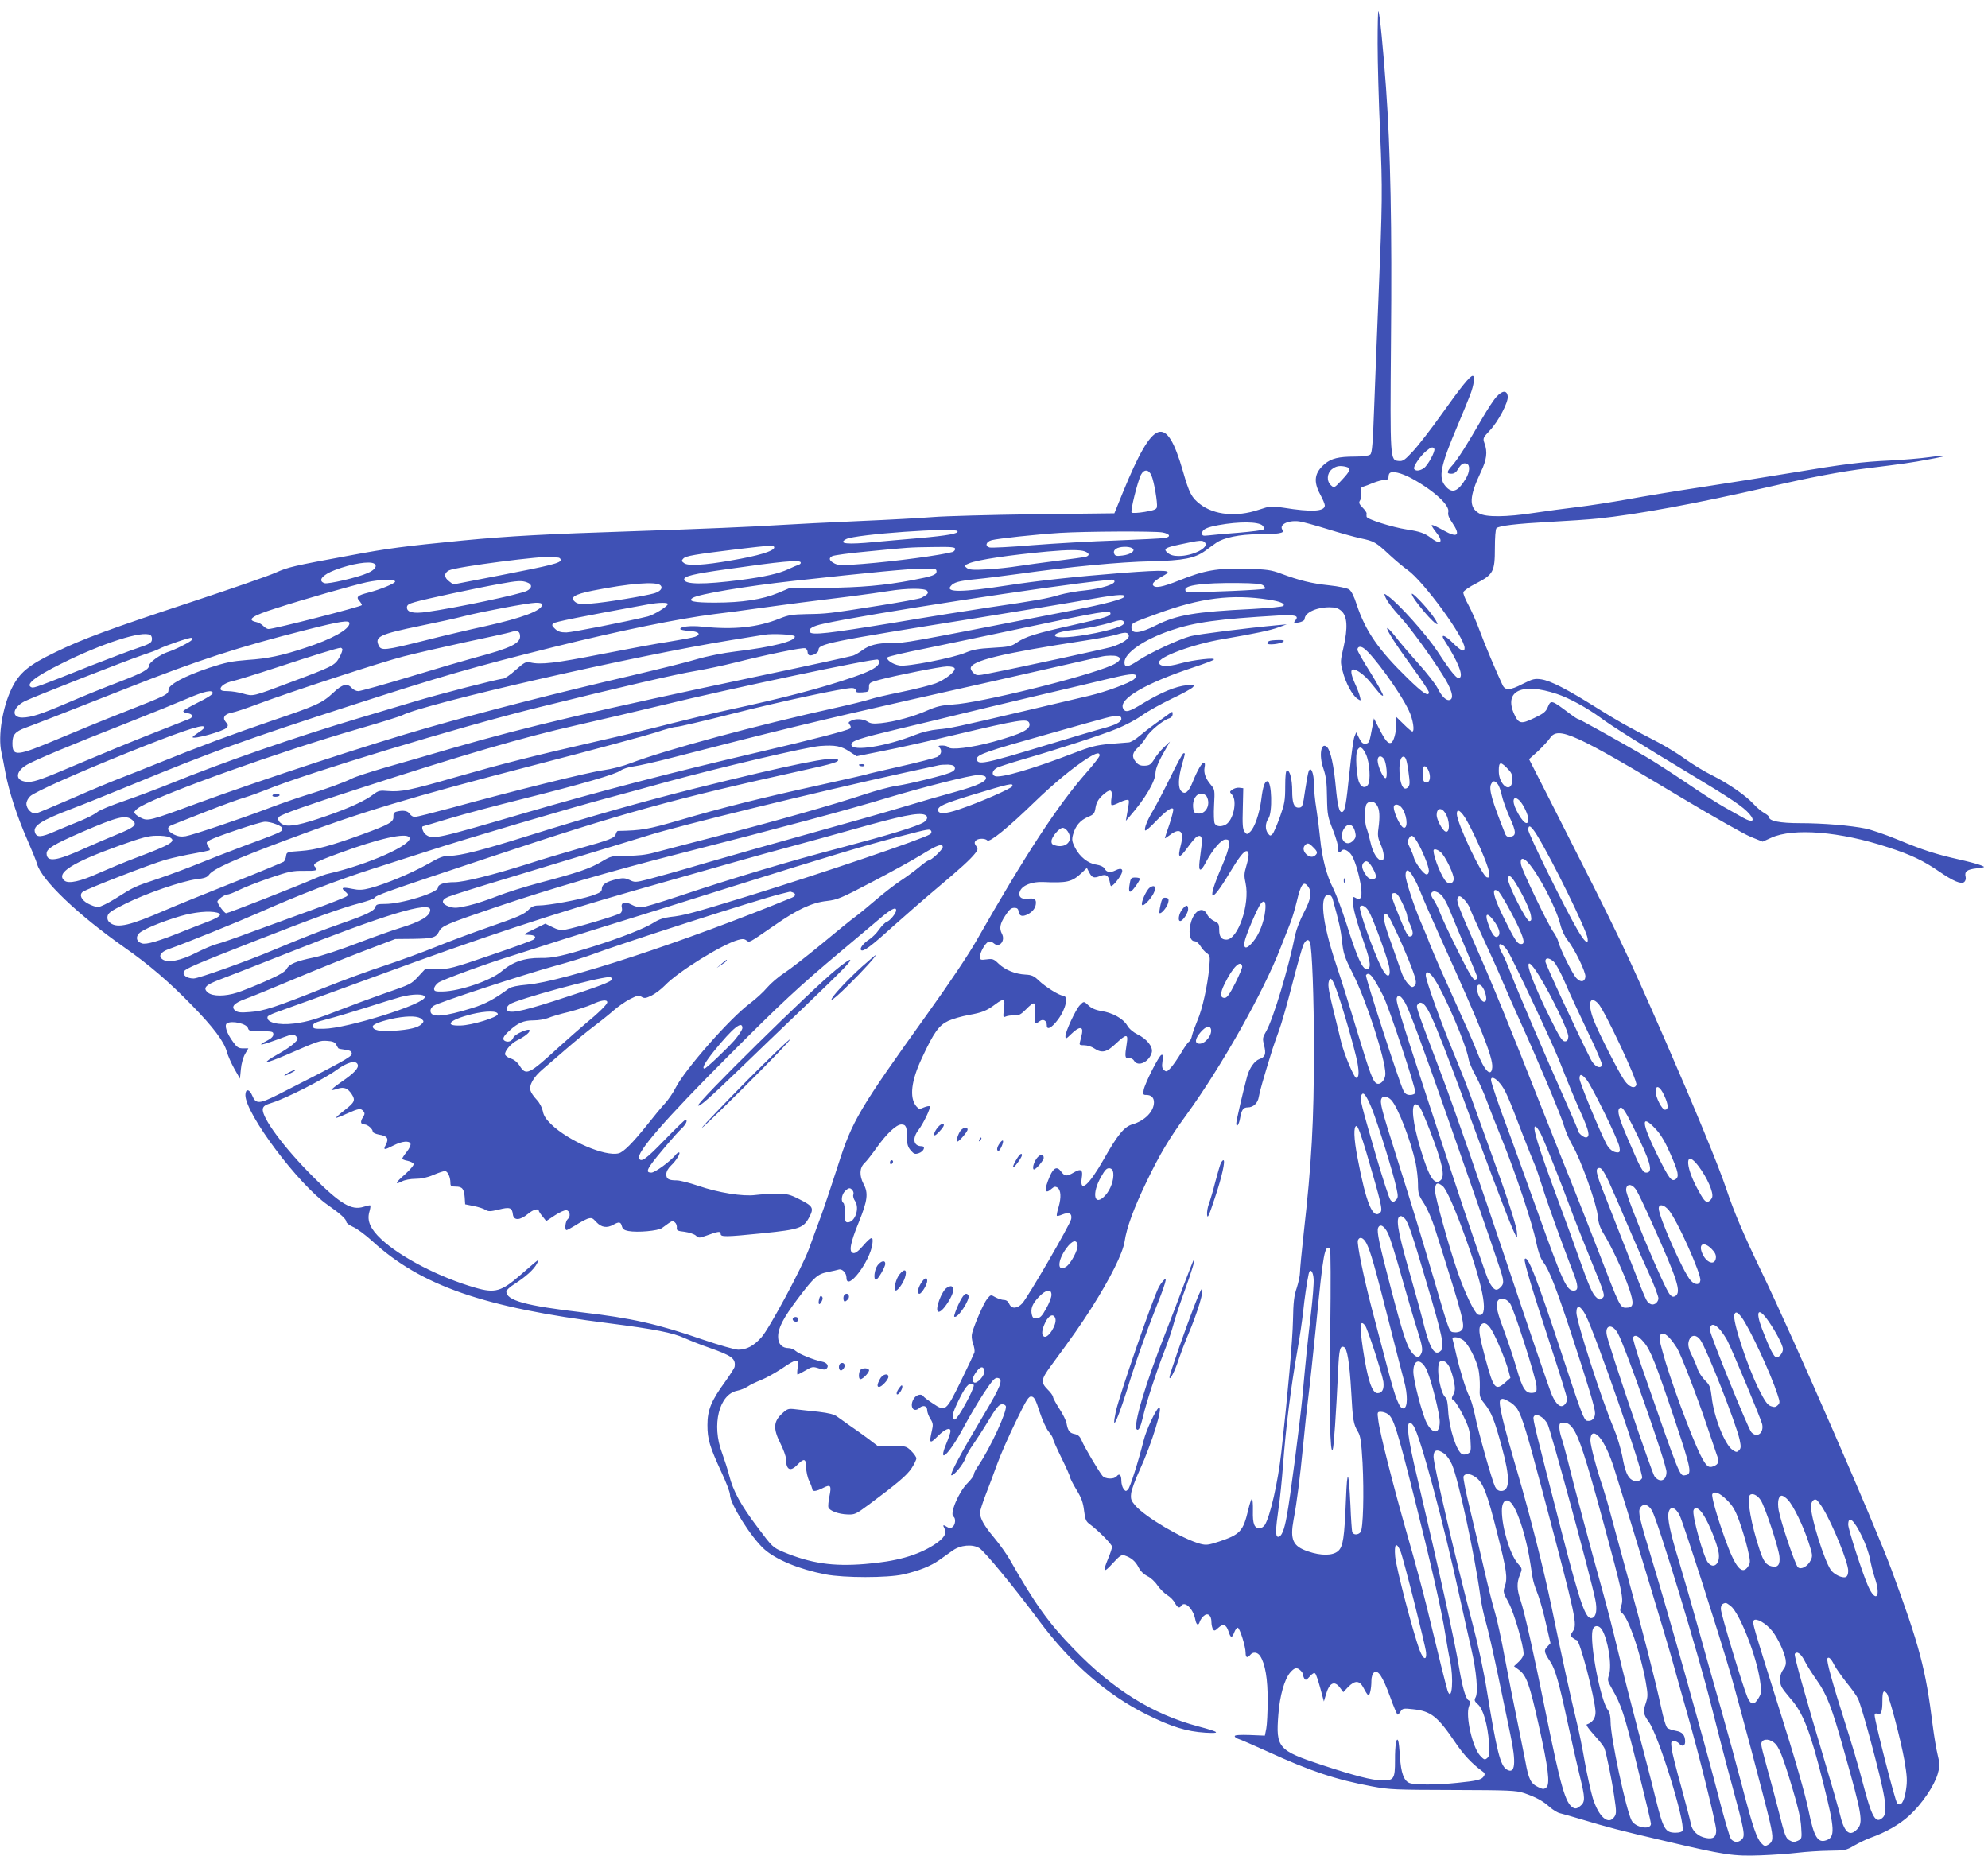 <?xml version="1.0" standalone="no"?>
<!DOCTYPE svg PUBLIC "-//W3C//DTD SVG 20010904//EN"
 "http://www.w3.org/TR/2001/REC-SVG-20010904/DTD/svg10.dtd">
<svg version="1.0" xmlns="http://www.w3.org/2000/svg"
 width="1280pt" height="1195pt" viewBox="0 0 1280 1195"
 preserveAspectRatio="xMidYMid meet">
<g transform="translate(0,1195) scale(0.1,-0.1)"
fill="#3f51b5" stroke="none">
<path d="M8870 11669 c0 -118 7 -376 16 -574 16 -370 15 -442 -11 -1075 -8
-184 -19 -481 -26 -660 -10 -271 -14 -327 -27 -337 -10 -8 -48 -13 -101 -13
-102 0 -150 -12 -191 -47 -67 -56 -75 -112 -30 -196 17 -31 30 -63 30 -71 0
-40 -86 -44 -266 -15 -79 12 -83 12 -162 -14 -141 -47 -284 -33 -374 36 -56
43 -71 71 -112 215 -107 369 -190 340 -384 -133 l-57 -140 -515 -6 c-283 -4
-576 -12 -650 -18 -74 -6 -290 -18 -480 -26 -190 -8 -415 -20 -500 -25 -186
-12 -524 -26 -945 -40 -580 -19 -800 -31 -1105 -60 -379 -37 -485 -51 -725
-96 -369 -68 -399 -75 -480 -111 -44 -20 -280 -102 -525 -183 -548 -181 -716
-243 -895 -330 -172 -83 -230 -131 -280 -233 -59 -121 -89 -306 -66 -410 5
-23 17 -82 26 -132 22 -119 75 -282 140 -430 29 -66 58 -137 64 -158 27 -102
263 -327 559 -535 162 -113 291 -224 437 -374 139 -142 208 -234 226 -301 6
-23 27 -71 47 -107 l37 -65 6 61 c3 36 15 77 27 98 l21 36 -34 0 c-29 0 -40 7
-64 41 -41 55 -58 108 -40 120 32 20 129 -2 136 -32 5 -17 15 -19 84 -19 72 0
79 -2 79 -20 0 -13 -14 -27 -40 -40 -78 -40 -37 -32 107 22 58 21 64 22 79 6
16 -16 15 -19 -12 -45 -16 -16 -65 -49 -109 -73 -43 -24 -74 -45 -67 -48 6 -2
60 18 119 43 218 95 222 96 270 93 34 -2 49 -8 57 -23 6 -11 12 -22 14 -24 1
-3 21 -7 45 -10 33 -5 42 -10 42 -26 0 -19 -67 -56 -471 -261 -125 -63 -147
-64 -170 -8 -18 44 -44 45 -44 3 0 -120 341 -575 530 -707 82 -57 120 -92 120
-109 0 -8 20 -22 44 -33 24 -10 79 -51 122 -90 316 -289 717 -428 1524 -530
291 -37 414 -61 489 -96 31 -14 101 -42 156 -61 148 -52 173 -70 165 -123 -1
-8 -28 -50 -60 -95 -91 -124 -115 -184 -115 -280 0 -93 14 -138 91 -306 30
-64 54 -127 54 -142 0 -59 135 -274 220 -351 76 -68 225 -130 395 -163 120
-23 399 -23 501 0 100 23 176 53 231 92 27 19 65 46 86 61 51 37 129 43 173
16 35 -22 229 -258 384 -467 204 -274 437 -477 695 -605 160 -79 254 -108 375
-116 104 -6 93 4 -43 40 -294 78 -549 236 -802 498 -164 168 -252 292 -415
579 -19 33 -63 95 -98 137 -67 80 -92 125 -92 164 1 13 17 64 36 113 20 50 53
140 75 200 22 61 76 183 120 273 69 142 82 163 101 160 17 -2 27 -21 52 -99
18 -54 43 -109 59 -128 15 -18 27 -38 27 -45 0 -7 25 -63 55 -124 30 -61 55
-117 55 -124 0 -6 18 -42 41 -80 32 -52 43 -83 49 -135 7 -58 13 -70 37 -87
53 -39 143 -129 143 -145 0 -9 -11 -43 -25 -76 -37 -89 -30 -96 29 -31 46 50
57 57 77 51 42 -14 70 -37 90 -77 12 -24 33 -44 56 -56 21 -9 50 -36 65 -59
16 -23 44 -51 63 -63 20 -12 42 -35 50 -51 16 -30 29 -36 40 -19 22 36 78 -18
91 -87 7 -37 20 -43 29 -14 3 10 14 26 25 36 26 24 50 5 50 -39 0 -17 5 -38
10 -46 7 -12 13 -11 34 9 31 29 51 23 66 -23 14 -44 22 -45 37 -6 6 16 16 30
22 30 13 0 51 -121 51 -161 0 -32 11 -37 30 -14 18 22 47 18 64 -8 32 -49 49
-148 48 -287 0 -74 -4 -155 -9 -180 l-9 -45 -97 4 c-63 2 -97 0 -97 -7 0 -6
10 -14 23 -18 12 -3 96 -40 187 -81 280 -128 440 -181 675 -225 111 -21 150
-22 520 -23 359 -1 406 -3 455 -19 78 -26 125 -52 168 -91 21 -18 51 -37 67
-40 17 -4 80 -22 140 -40 166 -50 246 -71 525 -136 398 -94 449 -101 625 -95
83 3 191 11 240 17 50 6 140 12 200 13 104 1 113 3 165 34 30 17 75 39 100 48
104 37 189 86 253 144 81 74 161 192 183 268 15 52 15 61 0 122 -9 36 -23 121
-32 190 -45 364 -84 511 -266 1005 -105 285 -630 1489 -833 1910 -120 249
-179 388 -230 540 -48 145 -209 534 -397 965 -268 610 -268 611 -736 1533
l-137 269 57 51 c30 29 66 67 78 85 52 78 158 30 845 -383 204 -122 405 -236
447 -253 l77 -31 55 25 c142 65 445 40 751 -61 149 -48 230 -87 330 -156 92
-63 142 -84 162 -68 8 7 12 21 9 33 -9 35 9 48 70 55 57 7 58 8 30 19 -15 7
-79 24 -141 38 -147 33 -230 59 -396 128 -75 31 -168 63 -206 71 -97 20 -274
35 -426 35 -126 0 -197 14 -197 39 0 6 -14 17 -30 26 -17 9 -48 35 -70 59 -52
56 -162 132 -270 186 -47 23 -122 69 -168 102 -45 33 -124 81 -175 108 -212
110 -249 131 -392 220 -194 122 -301 177 -361 186 -43 6 -55 3 -121 -30 -81
-42 -112 -43 -129 -6 -35 73 -117 267 -149 355 -20 55 -53 128 -72 163 -19 34
-33 70 -31 79 2 9 39 35 83 57 110 57 120 75 120 228 0 65 4 121 10 127 16 16
128 29 345 41 113 6 250 15 305 21 254 26 638 97 1104 204 274 63 463 99 634
120 234 29 283 36 395 57 62 11 111 22 109 24 -2 2 -51 -2 -108 -10 -57 -8
-169 -17 -249 -21 -178 -8 -299 -23 -640 -80 -146 -24 -400 -65 -565 -90 -165
-25 -383 -61 -485 -80 -102 -18 -248 -41 -325 -50 -77 -9 -201 -26 -275 -37
-182 -28 -314 -29 -357 -3 -67 39 -63 109 12 267 37 77 44 128 23 184 -11 32
-10 35 34 82 56 59 120 183 116 220 -5 40 -34 39 -71 -1 -18 -18 -60 -83 -95
-143 -94 -163 -153 -257 -189 -298 -40 -44 -41 -56 -8 -56 18 0 31 9 43 30 19
33 35 42 57 34 21 -9 18 -53 -6 -94 -52 -87 -90 -101 -133 -49 -47 55 -31 131
81 394 30 72 66 158 79 193 24 62 32 122 16 122 -17 0 -74 -70 -197 -243 -70
-99 -155 -208 -188 -243 -52 -56 -64 -65 -91 -62 -56 5 -56 1 -50 773 7 727
-3 1232 -32 1630 -17 240 -41 486 -49 493 -3 3 -5 -91 -5 -209z m365 -2609 c8
-14 -41 -106 -67 -124 -26 -18 -54 -21 -63 -5 -8 13 38 82 78 115 31 26 43 29
52 14z m-567 -116 c32 -9 28 -24 -28 -84 -49 -53 -50 -53 -70 -35 -30 27 -27
78 6 104 27 21 52 25 92 15z m-1254 -56 c17 -39 40 -177 35 -203 -3 -15 -20
-21 -79 -31 -42 -7 -79 -9 -84 -4 -9 9 38 198 60 243 20 38 51 36 68 -5z
m1675 -18 c144 -79 247 -174 236 -217 -4 -17 3 -36 25 -68 56 -82 36 -101 -54
-51 -35 20 -69 36 -76 36 -6 0 5 -20 25 -45 51 -62 34 -88 -28 -41 -43 33 -74
44 -160 57 -92 14 -257 66 -258 82 -1 7 -1 16 0 21 1 5 -10 22 -26 38 -23 24
-26 32 -15 48 6 11 9 32 6 49 -5 24 -3 32 12 37 11 3 40 14 66 25 26 10 58 19
72 19 19 0 26 5 26 18 0 10 3 22 7 25 16 17 74 3 142 -33z m-544 -326 c77 -24
174 -51 215 -60 87 -18 98 -24 188 -108 37 -34 89 -78 115 -96 103 -73 367
-434 367 -502 0 -30 -22 -20 -77 34 -51 51 -81 59 -53 15 86 -135 121 -220
100 -240 -15 -16 -49 23 -146 171 -71 107 -248 305 -316 353 -26 19 -27 19
-21 2 10 -29 43 -74 103 -140 62 -68 190 -243 269 -369 57 -89 75 -149 47
-160 -22 -9 -53 20 -81 77 -13 25 -67 95 -121 155 -54 60 -120 137 -147 172
-27 35 -52 61 -55 58 -8 -8 53 -103 165 -257 57 -78 103 -148 103 -156 0 -31
-38 -7 -137 90 -188 183 -271 303 -328 475 -17 54 -35 88 -49 97 -12 8 -69 20
-126 26 -115 12 -195 32 -310 75 -67 25 -91 28 -227 32 -184 5 -269 -10 -428
-74 -112 -45 -158 -53 -171 -32 -8 12 14 32 66 61 68 37 26 40 -267 18 -303
-24 -541 -50 -742 -81 -285 -44 -395 -45 -360 -4 20 25 53 34 163 45 55 5 180
21 276 34 328 46 653 77 850 81 211 5 283 19 352 69 18 14 49 36 69 50 47 33
151 55 269 55 126 0 174 8 159 26 -28 34 31 66 106 57 22 -3 103 -25 180 -49z
m-416 22 c9 -10 12 -19 6 -25 -6 -5 -77 -14 -160 -21 -82 -6 -169 -14 -192
-17 -38 -4 -43 -3 -43 14 0 24 29 38 106 52 131 24 257 23 283 -3z m-1964 -36
c9 -15 -60 -28 -250 -45 -99 -8 -227 -20 -284 -25 -178 -17 -238 -11 -183 19
58 31 701 77 717 51z m1319 -8 c50 -9 58 -29 14 -36 -18 -3 -159 -10 -313 -16
-154 -5 -395 -19 -535 -30 -140 -12 -265 -18 -278 -15 -32 8 -24 37 13 47 42
11 285 37 440 47 163 10 607 12 659 3z m275 -66 c27 -32 -79 -86 -170 -86 -32
0 -54 6 -70 20 -31 25 -19 34 76 54 134 29 149 30 164 12z m-2774 -31 c-1 -23
-102 -54 -280 -84 -170 -30 -276 -36 -300 -17 -18 13 -18 16 -5 30 17 17 70
26 355 61 204 24 230 26 230 10z m1165 -9 c0 -8 -8 -17 -17 -20 -76 -21 -366
-60 -578 -77 -127 -10 -155 -10 -180 2 -36 18 -42 35 -17 48 11 6 112 20 223
30 274 27 274 27 432 29 113 2 137 -1 137 -12z m1140 4 c25 -15 -10 -41 -64
-47 -37 -5 -47 -2 -52 12 -5 12 -1 23 11 31 22 16 83 18 105 4z m-306 -20 c29
-11 34 -25 10 -34 -9 -3 -91 -15 -182 -26 -92 -12 -207 -27 -257 -35 -49 -8
-139 -18 -200 -21 -90 -5 -114 -3 -130 9 -19 15 -19 16 15 30 54 23 265 54
505 76 131 12 210 12 239 1z m-3391 -40 c9 0 17 -7 17 -15 0 -20 -54 -34 -398
-101 l-294 -57 -26 20 c-35 26 -34 54 0 71 48 23 610 96 663 86 11 -2 28 -4
38 -4z m1562 -30 c3 -6 -2 -13 -12 -16 -10 -3 -40 -16 -68 -29 -60 -28 -152
-49 -305 -69 -240 -31 -365 -30 -365 4 0 20 61 35 267 64 362 52 473 62 483
46z m-2746 -9 c23 -14 5 -41 -43 -61 -61 -28 -253 -72 -276 -65 -47 15 -15 54
67 85 108 41 223 59 252 41z m3621 -51 c0 -21 -27 -31 -154 -55 -185 -35 -337
-48 -561 -50 l-230 -1 -76 -32 c-101 -42 -232 -62 -406 -62 -137 0 -177 9
-142 31 39 24 342 75 649 109 501 55 742 78 828 79 85 1 92 0 92 -19z m-3486
-65 c-2 -12 -93 -50 -170 -70 -72 -18 -83 -29 -61 -53 9 -10 17 -23 17 -28 0
-9 -568 -155 -601 -154 -9 0 -24 9 -33 19 -10 11 -31 23 -47 26 -63 14 -26 40
126 88 182 59 495 148 585 168 89 19 186 21 184 4z m4631 5 c12 -20 -82 -50
-186 -61 -57 -5 -132 -19 -167 -29 -73 -23 -159 -38 -447 -80 -115 -17 -398
-62 -628 -101 -410 -67 -519 -80 -532 -59 -13 21 17 39 88 54 274 61 1460 244
1807 279 19 2 40 5 47 5 6 1 15 -3 18 -8z m-3781 -10 c34 -12 33 -36 -1 -54
-45 -23 -464 -111 -644 -136 -87 -12 -129 -3 -129 29 0 16 12 24 53 35 64 19
406 92 542 116 119 22 145 23 179 10z m859 -19 c17 -17 -1 -39 -40 -51 -63
-18 -319 -60 -406 -66 -65 -5 -86 -3 -102 9 -39 30 -9 50 111 74 236 47 410
61 437 34z m3880 0 c9 -7 15 -17 12 -21 -2 -4 -98 -10 -212 -15 -317 -12 -297
-12 -301 7 -6 30 114 46 339 44 107 -1 150 -5 162 -15z m-2164 -35 c12 -14 5
-23 -36 -45 -11 -6 -133 -28 -270 -50 -329 -52 -340 -53 -468 -55 -94 -2 -120
-6 -176 -29 -142 -57 -294 -73 -496 -52 -76 8 -143 1 -143 -15 0 -5 26 -10 57
-12 62 -3 81 -22 38 -38 -14 -5 -88 -19 -163 -31 -75 -11 -274 -48 -442 -81
-294 -58 -390 -69 -456 -53 -28 6 -37 1 -94 -49 -34 -31 -71 -56 -81 -56 -27
0 -416 -100 -574 -148 -71 -21 -231 -69 -355 -106 -412 -123 -876 -284 -1215
-422 -77 -31 -209 -81 -293 -110 -85 -29 -164 -61 -176 -73 -12 -11 -60 -36
-106 -55 -47 -19 -123 -50 -169 -70 -87 -38 -116 -39 -126 -5 -14 42 41 77
241 153 67 25 242 96 389 156 499 206 737 292 1400 506 594 192 784 247 1314
379 423 105 801 182 1031 211 69 8 188 24 265 35 77 11 208 28 290 39 83 10
227 29 320 40 94 12 206 28 250 35 112 18 229 19 244 1z m1271 -36 c0 -16
-124 -49 -335 -90 -1100 -215 -1069 -210 -1170 -210 -85 0 -139 -14 -182 -46
-17 -13 -44 -29 -59 -35 -16 -5 -283 -64 -594 -129 -1071 -226 -1502 -327
-1984 -466 -144 -42 -340 -99 -436 -126 -96 -28 -192 -59 -213 -70 -51 -26
-182 -73 -297 -108 -52 -16 -156 -52 -230 -80 -192 -73 -498 -176 -545 -184
-29 -5 -50 -1 -75 11 -45 23 -50 47 -13 61 15 6 114 45 218 86 105 41 217 82
250 91 33 10 97 33 142 51 253 104 1245 405 1744 528 545 135 891 215 1018
236 65 11 179 35 254 54 203 51 435 99 452 92 8 -3 15 -15 15 -26 0 -11 7 -20
16 -20 24 0 54 19 54 34 0 41 51 52 1045 211 259 42 544 89 635 105 236 42
290 47 290 30z m929 -21 c74 -11 108 -26 94 -40 -6 -6 -95 -14 -199 -20 -368
-18 -487 -38 -620 -105 -105 -53 -159 -58 -159 -15 0 29 -1 29 165 89 279 103
483 128 719 91z m-4679 -33 c0 -37 -129 -85 -362 -137 -97 -21 -276 -63 -397
-94 -252 -63 -277 -66 -293 -31 -26 57 5 72 271 127 108 22 232 49 276 61 122
31 415 86 463 87 29 1 42 -3 42 -13z m810 5 c0 -15 -90 -70 -129 -80 -144 -35
-485 -102 -524 -103 -37 0 -54 5 -73 23 -20 18 -22 25 -12 35 11 10 163 41
613 123 67 12 125 13 125 2z m4336 -44 c39 -34 43 -108 15 -232 -21 -90 -22
-97 -6 -157 19 -75 62 -155 95 -177 23 -15 23 -15 16 14 -4 17 -18 54 -32 84
-26 59 -31 91 -11 91 23 0 74 -38 108 -80 19 -23 44 -54 56 -68 12 -15 24 -24
28 -21 3 4 -32 69 -79 145 -48 75 -86 143 -86 150 0 21 19 26 41 10 58 -40
236 -285 290 -401 27 -55 39 -135 22 -135 -4 0 -29 21 -55 47 l-48 47 0 -44
c0 -58 -17 -117 -34 -123 -19 -7 -37 15 -77 93 l-33 65 -8 -45 c-21 -112 -22
-115 -45 -118 -17 -3 -27 6 -42 35 l-19 38 -12 -30 c-6 -16 -20 -118 -31 -225
-22 -213 -29 -252 -47 -258 -19 -6 -30 38 -42 167 -12 131 -33 228 -55 250
-39 39 -55 -51 -24 -138 17 -50 22 -90 23 -185 2 -114 5 -126 40 -214 20 -52
34 -102 31 -112 -6 -20 10 -37 20 -20 11 17 35 11 59 -15 39 -42 88 -253 67
-285 -9 -12 -14 -13 -31 -2 -19 11 -20 10 -20 -21 0 -41 27 -139 74 -272 42
-118 46 -165 15 -165 -27 0 -62 77 -129 290 -29 91 -68 194 -86 230 -42 81
-72 196 -84 320 -5 52 -16 138 -24 190 -9 52 -16 125 -16 161 0 71 -20 119
-34 83 -4 -10 -14 -63 -22 -117 -16 -111 -18 -117 -44 -117 -29 0 -40 31 -40
108 0 74 -15 132 -33 132 -8 0 -12 -32 -12 -102 0 -92 -4 -113 -34 -198 -19
-52 -40 -102 -48 -110 -13 -13 -16 -13 -29 4 -19 26 -18 66 3 96 27 39 22 240
-7 240 -17 0 -29 -36 -39 -117 -12 -93 -43 -182 -72 -209 -20 -18 -21 -18 -36
1 -12 16 -14 47 -11 150 l3 130 -25 3 c-14 2 -34 -4 -45 -12 -19 -13 -19 -15
-2 -33 35 -40 8 -166 -42 -193 -30 -15 -59 -12 -70 8 -5 10 -7 62 -4 117 5 97
5 101 -20 131 -35 41 -48 78 -41 114 4 18 2 30 -4 30 -14 0 -43 -51 -72 -123
-26 -66 -50 -86 -74 -61 -22 21 -20 84 4 169 23 82 22 75 10 75 -5 0 -43 -69
-83 -152 -41 -84 -91 -179 -110 -212 -39 -63 -63 -124 -53 -133 3 -4 34 23 68
59 66 68 103 94 112 79 3 -5 -8 -48 -24 -97 -17 -48 -30 -89 -30 -91 0 -2 15
7 33 21 65 50 93 24 70 -64 -22 -87 -12 -92 41 -20 26 36 54 69 62 73 26 15
37 -3 31 -52 -3 -25 -9 -72 -13 -103 -9 -73 6 -76 40 -10 43 81 99 147 126
147 22 0 25 -4 23 -36 -1 -20 -20 -78 -43 -130 -102 -235 -80 -261 44 -54 63
105 94 145 112 145 18 0 18 -29 -2 -98 -14 -46 -14 -64 -4 -109 29 -134 -49
-363 -124 -363 -32 0 -46 19 -46 64 0 36 -4 43 -33 56 -17 8 -38 27 -45 43
-25 51 -76 30 -101 -42 -22 -66 -12 -131 20 -131 11 0 28 -14 38 -31 10 -17
29 -38 41 -46 21 -15 22 -21 16 -92 -11 -116 -44 -268 -76 -341 -15 -36 -31
-80 -35 -97 -3 -18 -12 -36 -20 -40 -7 -5 -30 -37 -50 -72 -21 -35 -50 -77
-65 -94 -25 -28 -30 -30 -45 -17 -13 11 -15 23 -10 58 5 34 4 43 -7 40 -16 -5
-106 -182 -114 -225 -6 -30 -4 -33 18 -33 30 0 48 -17 48 -47 0 -59 -59 -119
-138 -142 -53 -15 -96 -67 -184 -223 -97 -171 -158 -223 -143 -123 9 54 -5 63
-51 36 -46 -27 -58 -26 -82 6 -25 35 -48 26 -72 -29 -39 -90 -35 -123 12 -81
15 13 23 15 36 7 23 -15 26 -63 8 -125 -9 -29 -14 -54 -11 -57 2 -3 18 1 34 8
44 18 65 7 58 -29 -7 -36 -280 -505 -315 -543 -33 -35 -69 -37 -84 -3 -7 16
-19 25 -34 25 -12 0 -37 8 -54 17 -31 18 -31 18 -54 -10 -22 -27 -78 -154 -96
-217 -6 -21 -4 -43 5 -71 8 -21 12 -47 9 -57 -3 -9 -42 -92 -87 -184 -96 -196
-99 -199 -181 -144 -31 20 -58 41 -61 46 -11 18 -43 11 -59 -12 -34 -49 -6
-100 34 -63 24 21 50 13 50 -16 0 -12 9 -36 20 -54 18 -28 19 -39 10 -77 -19
-83 -14 -87 38 -35 47 47 82 60 82 32 0 -8 -12 -44 -27 -80 -59 -143 19 -69
112 106 33 62 91 160 128 217 56 84 72 103 90 100 40 -6 22 -52 -91 -241 -138
-231 -216 -376 -207 -385 11 -11 80 72 91 110 6 18 28 58 50 88 21 30 66 99
99 154 44 74 66 102 83 104 13 2 24 -3 28 -11 11 -30 -101 -273 -177 -384 -16
-23 -29 -48 -29 -57 0 -8 -18 -33 -40 -55 -58 -57 -117 -199 -91 -216 16 -10
13 -51 -5 -66 -12 -10 -20 -10 -35 -1 -27 17 -31 15 -18 -9 17 -33 -3 -64 -66
-105 -110 -70 -245 -108 -445 -124 -207 -17 -349 4 -525 77 -69 29 -72 32
-167 159 -107 141 -158 234 -183 334 -9 36 -30 101 -46 145 -69 181 -19 379
99 401 21 4 49 16 65 26 15 11 55 30 88 43 33 13 93 47 134 74 95 65 110 66
101 6 -4 -25 -4 -45 -1 -45 4 0 27 12 51 26 42 25 48 26 85 14 29 -10 43 -10
51 -2 17 17 3 39 -29 45 -52 10 -148 49 -169 68 -11 10 -31 19 -45 19 -44 0
-69 26 -69 74 0 56 32 118 128 246 105 139 126 157 192 170 30 6 62 13 71 16
22 6 49 -22 49 -52 0 -95 152 102 167 217 7 52 -6 50 -60 -12 -30 -35 -51 -50
-63 -47 -30 6 -21 61 36 200 56 139 62 186 30 245 -28 54 -26 104 6 134 14 13
49 58 78 99 64 90 127 150 160 150 29 0 36 -16 36 -85 0 -42 5 -60 24 -82 21
-24 27 -26 52 -18 33 12 46 45 17 45 -52 1 -61 50 -19 105 32 42 81 144 72
152 -3 3 -20 0 -37 -7 -29 -13 -33 -12 -50 8 -45 56 -32 164 37 310 77 166
110 211 170 239 28 13 88 30 132 38 85 15 115 27 171 69 55 41 64 36 55 -31
-6 -53 -6 -56 12 -48 11 5 35 8 55 7 29 -1 42 6 74 38 57 58 67 54 59 -25 -7
-67 -3 -75 30 -50 23 17 46 4 46 -27 0 -33 31 -17 71 36 53 70 71 156 32 156
-23 0 -112 56 -155 97 -30 29 -45 36 -85 38 -66 3 -131 30 -173 70 -32 31 -39
33 -77 28 -40 -5 -43 -4 -43 18 0 29 34 87 55 96 9 3 24 -2 34 -11 36 -32 76
17 52 62 -18 34 -13 65 22 117 24 38 38 50 57 50 19 0 26 -6 28 -23 5 -31 24
-37 61 -18 33 18 51 43 51 75 0 23 -15 30 -55 24 -41 -6 -63 18 -47 51 16 36
77 60 147 57 158 -7 187 0 252 61 l31 30 16 -31 c18 -33 30 -37 70 -21 37 14
53 4 61 -37 6 -34 7 -34 26 -17 11 10 29 33 41 52 27 43 13 60 -30 38 -34 -17
-58 -13 -72 14 -6 10 -26 19 -51 23 -52 7 -107 50 -137 109 -20 40 -22 51 -13
85 15 55 46 92 96 113 38 16 43 22 49 61 5 30 17 52 42 76 51 47 68 44 61 -11
-4 -24 -4 -46 0 -49 3 -4 23 3 44 13 21 11 46 20 55 20 17 0 17 1 -1 -100 l-6
-35 26 30 c100 115 164 224 165 280 1 29 23 80 70 160 l23 40 -37 -35 c-21
-19 -47 -51 -59 -70 -27 -44 -35 -50 -74 -50 -22 0 -38 8 -52 27 -26 32 -20
58 19 93 15 14 37 42 50 63 23 40 108 110 148 122 13 4 22 14 22 27 0 19 0 19
-27 -1 -16 -12 -54 -39 -85 -61 -31 -22 -77 -58 -103 -80 -25 -22 -56 -40 -68
-40 -12 -1 -68 -5 -124 -10 -85 -8 -122 -17 -235 -61 -256 -99 -465 -160 -502
-146 -25 10 -16 39 16 55 15 7 89 31 165 53 228 66 507 157 607 198 51 21 123
59 159 85 36 26 121 73 189 106 68 32 131 66 139 76 13 16 10 17 -41 12 -72
-8 -161 -45 -275 -113 -96 -59 -118 -65 -133 -38 -34 61 143 164 458 268 63
21 120 42 125 48 16 15 -130 -1 -213 -24 -85 -24 -135 -22 -140 4 -7 36 220
120 412 152 210 36 304 56 356 75 l55 20 -55 -5 c-204 -19 -514 -58 -564 -71
-73 -19 -263 -107 -339 -158 -65 -43 -87 -46 -87 -11 0 61 125 147 298 206
157 53 303 73 693 96 110 6 135 -1 109 -32 -10 -12 -10 -15 1 -15 29 0 59 13
59 24 0 40 72 75 157 76 40 0 58 -5 79 -23z m-1486 -17 c0 -17 -34 -28 -243
-75 -237 -53 -306 -74 -361 -113 -35 -24 -51 -27 -155 -33 -93 -5 -128 -12
-176 -32 -78 -33 -374 -91 -423 -82 -45 7 -91 40 -77 53 6 6 114 31 240 56
127 26 408 85 625 131 514 109 570 118 570 95z m87 -57 c7 -20 -50 -41 -183
-69 -141 -28 -254 -36 -261 -17 -5 15 45 30 127 38 76 8 176 29 240 49 51 17
72 16 77 -1z m-4987 -6 c0 -39 -112 -102 -284 -158 -150 -50 -245 -70 -372
-78 -100 -8 -141 -16 -245 -50 -163 -55 -264 -109 -264 -142 0 -30 -10 -35
-285 -143 -118 -46 -306 -123 -417 -170 -278 -117 -303 -120 -303 -30 0 53 18
74 86 99 58 21 201 77 649 253 464 183 724 267 1159 377 220 56 276 64 276 42z
m1098 -76 c8 -52 -55 -83 -293 -146 -55 -15 -241 -69 -412 -121 -172 -52 -323
-94 -336 -94 -13 0 -32 9 -42 20 -29 33 -61 25 -118 -29 -72 -67 -103 -82
-395 -181 -252 -86 -473 -168 -742 -277 -74 -30 -180 -72 -235 -93 -55 -21
-194 -79 -310 -130 -116 -50 -220 -94 -232 -97 -27 -6 -63 28 -63 62 0 15 11
36 25 49 30 28 309 152 630 281 316 127 473 181 487 167 7 -7 -2 -18 -31 -36
-22 -15 -41 -29 -41 -32 0 -18 201 38 220 61 10 13 9 19 -6 36 -24 27 -9 52
37 60 19 3 95 28 169 56 214 80 792 269 940 307 74 19 252 60 395 91 143 30
274 59 290 64 43 14 60 9 63 -18z m3920 -3 c4 -21 -44 -53 -113 -74 -46 -13
-601 -134 -788 -170 -73 -15 -80 -14 -98 2 -10 9 -19 23 -19 31 0 48 197 96
732 178 92 14 186 32 210 40 53 16 72 15 76 -7z m-6300 3 c8 -4 12 -18 10 -31
-2 -19 -18 -28 -93 -53 -49 -16 -179 -66 -290 -109 -348 -139 -377 -149 -391
-144 -44 17 19 68 191 153 264 132 524 215 573 184z m4149 -8 c10 -30 -141
-69 -384 -98 -76 -9 -181 -30 -245 -49 -62 -19 -253 -66 -423 -106 -475 -110
-935 -228 -1310 -335 -359 -102 -1076 -337 -1482 -486 -318 -117 -320 -117
-369 -93 -21 10 -39 26 -39 34 0 8 18 25 40 37 161 91 897 354 1399 499 142
41 271 81 286 89 144 74 1500 384 2120 484 102 17 196 32 210 34 53 9 193 2
197 -10z m-3883 -24 c-7 -12 -108 -63 -156 -78 -46 -15 -118 -67 -118 -85 0
-26 -40 -48 -194 -107 -87 -33 -235 -93 -330 -134 -175 -75 -235 -94 -292 -95
-74 0 -64 64 15 105 61 30 658 264 764 299 42 14 87 30 99 37 39 21 203 77
211 72 4 -2 5 -9 1 -14z m970 -58 c3 -5 -5 -29 -19 -54 -29 -52 -44 -59 -320
-162 -241 -91 -235 -89 -299 -71 -30 9 -75 16 -100 16 -34 0 -46 4 -46 15 0
19 36 41 80 50 19 4 150 44 290 90 224 74 380 122 402 124 4 1 9 -3 12 -8z
m4990 -47 c31 -12 16 -35 -36 -58 -171 -75 -851 -243 -1023 -252 -74 -5 -104
-12 -166 -39 -85 -38 -205 -71 -296 -81 -50 -5 -68 -3 -87 10 -29 18 -78 21
-107 5 -17 -8 -18 -13 -8 -25 7 -9 9 -18 3 -24 -13 -12 -234 -70 -599 -155
-553 -129 -1031 -254 -1480 -385 -584 -171 -607 -177 -653 -144 -18 12 -32 54
-18 54 2 0 79 23 172 51 93 28 304 84 469 125 383 96 600 159 631 183 13 10
50 22 81 26 32 4 144 29 248 56 642 166 960 243 1540 374 358 80 776 175 930
210 154 35 289 66 300 68 32 7 82 8 99 1z m-1534 -38 c0 -27 -50 -56 -164 -95
-202 -70 -454 -136 -803 -211 -101 -22 -269 -62 -375 -89 -106 -28 -323 -80
-483 -116 -398 -91 -606 -144 -906 -230 -284 -82 -347 -95 -431 -88 -52 5 -62
2 -93 -21 -54 -42 -157 -89 -301 -139 -163 -57 -239 -72 -277 -58 -30 12 -45
37 -30 52 16 16 174 72 487 173 713 231 1085 339 1426 416 151 34 401 93 555
130 421 103 1370 304 1387 293 5 -2 8 -10 8 -17z m486 -38 c11 -18 -57 -73
-122 -98 -32 -12 -131 -37 -219 -55 -88 -18 -180 -39 -205 -48 -25 -8 -119
-32 -210 -52 -522 -115 -1104 -273 -1330 -359 -49 -19 -124 -38 -175 -45 -92
-12 -584 -134 -977 -242 -119 -32 -226 -59 -237 -59 -12 0 -26 9 -33 20 -13
20 -43 25 -85 14 -16 -4 -21 -13 -20 -32 3 -34 -28 -51 -197 -113 -204 -74
-302 -101 -401 -108 -88 -6 -90 -7 -93 -33 -2 -14 -9 -31 -15 -36 -7 -5 -154
-66 -327 -135 -173 -69 -369 -148 -435 -177 -228 -99 -306 -117 -353 -84 -16
11 -22 24 -20 42 3 23 18 35 115 83 133 67 365 146 458 158 51 6 69 12 81 29
26 37 166 100 499 224 484 181 778 270 1615 487 360 93 703 186 762 205 59 20
118 36 133 36 14 0 177 38 362 85 319 81 712 165 767 165 17 0 26 -6 26 -16 0
-12 9 -14 43 -12 39 3 42 5 42 33 0 28 3 31 67 48 114 30 391 85 435 86 23 1
45 -4 49 -11z m1168 -47 c3 -4 -2 -15 -12 -24 -26 -24 -184 -82 -287 -106 -49
-12 -225 -53 -390 -92 -485 -114 -506 -118 -585 -125 -45 -4 -103 -18 -146
-35 -186 -74 -404 -109 -412 -66 -5 26 41 41 317 107 136 32 309 74 386 93 77
19 295 71 485 116 190 44 399 94 465 110 128 31 171 36 179 22z m2710 -119
c77 -25 197 -91 280 -152 64 -49 287 -189 561 -353 280 -168 360 -222 399
-268 40 -47 19 -58 -41 -24 -26 15 -83 47 -126 71 -43 24 -153 95 -245 158
-92 62 -210 138 -262 168 -194 112 -420 238 -428 238 -5 0 -28 15 -52 33 -122
92 -124 93 -145 43 -12 -29 -28 -41 -87 -69 -85 -41 -100 -38 -129 26 -67 149
50 204 275 129z m-8654 5 c0 -8 -43 -35 -95 -60 -52 -26 -95 -51 -95 -56 0 -5
12 -11 27 -13 34 -4 41 -25 11 -37 -13 -5 -120 -47 -238 -94 -118 -46 -334
-135 -480 -197 -213 -91 -275 -114 -314 -114 -89 -1 -95 63 -11 111 59 33 290
130 630 263 165 65 347 139 405 164 107 46 160 57 160 33z m5850 -166 c0 -20
-38 -39 -120 -61 -25 -6 -186 -54 -358 -106 -411 -125 -452 -133 -452 -89 0
26 63 48 455 158 436 123 402 114 443 116 25 1 32 -3 32 -18z m-593 -26 c14
-39 -44 -69 -232 -121 -139 -38 -277 -55 -289 -35 -4 6 -21 11 -39 11 -24 0
-28 -3 -19 -12 20 -20 13 -47 -15 -62 -16 -7 -122 -35 -238 -61 -115 -26 -213
-49 -216 -51 -4 -2 -140 -33 -303 -69 -373 -82 -633 -147 -901 -226 -203 -59
-243 -66 -397 -69 -4 0 -10 -9 -13 -20 -8 -26 -36 -37 -240 -94 -93 -27 -240
-70 -325 -98 -221 -70 -412 -118 -475 -118 -64 0 -105 -14 -105 -35 0 -33
-235 -105 -340 -105 -48 0 -58 -3 -63 -19 -6 -26 -59 -51 -214 -105 -124 -43
-256 -95 -433 -169 -171 -73 -492 -187 -523 -187 -44 0 -76 23 -62 46 12 19
83 49 466 199 363 142 553 211 662 239 49 13 92 28 96 33 12 19 53 34 757 268
840 280 1166 370 1999 554 202 44 243 57 229 71 -24 24 -298 -32 -914 -185
-328 -82 -683 -182 -1075 -305 -303 -95 -441 -130 -509 -130 -42 0 -65 -9
-145 -55 -104 -58 -266 -126 -367 -153 -51 -13 -72 -14 -116 -5 -63 13 -76 8
-46 -17 17 -14 20 -21 12 -30 -7 -6 -103 -45 -215 -85 -112 -41 -289 -105
-392 -143 -103 -39 -208 -75 -233 -81 -25 -6 -84 -32 -132 -56 -100 -51 -183
-67 -217 -41 -27 20 -11 46 41 65 121 43 441 173 584 236 257 114 504 209 729
281 113 36 280 90 371 119 221 72 899 272 1135 335 105 28 278 75 385 105 337
92 910 227 991 232 97 7 135 0 190 -37 l45 -29 169 34 c94 18 303 65 465 104
414 98 465 106 477 76z m2167 -200 c25 -51 33 -172 13 -199 -18 -24 -44 -15
-57 19 -17 44 -24 179 -11 204 16 30 32 23 55 -24z m-1714 -9 c0 -8 -37 -56
-82 -107 -187 -212 -393 -528 -709 -1082 -50 -89 -178 -280 -318 -475 -440
-614 -484 -688 -575 -974 -36 -112 -85 -259 -110 -328 -26 -69 -60 -163 -77
-210 -45 -122 -255 -513 -306 -570 -50 -56 -96 -80 -150 -80 -21 0 -122 29
-228 65 -292 101 -458 138 -775 175 -367 43 -490 77 -490 135 0 8 24 30 53 48
73 47 125 94 144 131 18 36 28 43 -106 -73 -123 -107 -164 -119 -291 -82 -230
66 -482 197 -606 313 -69 65 -91 116 -77 171 7 23 10 44 7 46 -2 2 -21 -2 -43
-9 -78 -25 -150 18 -326 194 -187 187 -329 379 -323 435 3 19 14 27 63 42 87
27 331 151 411 209 71 52 126 66 137 36 9 -22 -23 -56 -102 -110 -39 -27 -69
-51 -67 -54 3 -2 20 1 40 8 41 13 64 4 90 -34 26 -40 20 -53 -44 -103 -33 -25
-58 -48 -56 -50 2 -2 33 10 70 27 77 34 89 36 106 15 10 -12 9 -20 -4 -40 -18
-28 -14 -45 11 -45 20 0 53 -29 53 -46 0 -7 18 -15 39 -19 55 -9 66 -25 46
-64 -19 -37 -14 -38 49 -6 55 28 101 32 109 11 3 -8 -7 -31 -24 -52 -16 -20
-29 -40 -29 -44 0 -4 15 -11 34 -14 19 -4 36 -13 39 -20 3 -7 -20 -35 -54 -66
-64 -55 -71 -72 -20 -46 17 9 55 16 86 16 37 0 76 8 115 25 33 14 66 25 75 25
17 0 35 -38 35 -76 0 -21 5 -24 34 -24 42 0 54 -14 58 -69 l3 -45 55 -11 c30
-6 65 -17 76 -25 19 -11 31 -11 85 2 71 18 86 13 91 -30 5 -42 45 -41 97 2 36
30 70 39 71 17 1 -3 11 -19 24 -34 l23 -29 56 37 c30 20 64 35 74 33 23 -4 29
-41 8 -58 -15 -13 -21 -70 -7 -70 4 0 30 14 58 31 27 18 62 36 77 42 26 8 32
6 57 -22 32 -34 68 -40 110 -16 36 20 47 18 54 -10 5 -18 15 -26 42 -31 59
-11 190 1 216 19 70 51 67 50 83 37 9 -7 14 -22 13 -34 -3 -18 4 -22 50 -27
29 -4 62 -15 72 -24 18 -17 22 -17 67 -1 79 29 93 30 93 12 0 -21 28 -21 275
4 233 24 258 33 295 102 32 61 25 72 -64 117 -59 30 -77 35 -144 35 -42 0
-104 -4 -137 -8 -82 -11 -241 15 -369 59 -56 19 -118 35 -138 35 -53 0 -68 9
-68 39 0 17 11 38 31 57 34 32 65 84 50 84 -4 0 -15 -7 -22 -17 -35 -42 -132
-113 -155 -113 -30 0 -30 13 -2 53 32 46 160 197 197 231 29 28 41 56 24 56
-4 0 -64 -58 -134 -130 -118 -122 -149 -145 -164 -120 -22 35 169 255 570 656
346 347 458 451 726 676 96 80 209 176 252 212 74 63 107 80 107 55 0 -19 -40
-68 -60 -74 -11 -4 -33 -26 -50 -50 -16 -24 -46 -53 -65 -65 -35 -22 -62 -57
-51 -67 13 -14 63 23 203 150 82 73 209 184 283 246 156 131 218 188 248 226
19 24 20 29 7 48 -11 15 -12 24 -3 34 13 16 60 17 75 2 15 -15 135 83 303 246
125 121 251 225 344 284 55 34 76 39 76 17z m1829 -20 c18 -21 27 -126 12
-126 -16 0 -50 77 -51 113 0 30 20 36 39 13z m159 -81 c11 -78 10 -91 -3 -104
-24 -24 -45 5 -52 71 -8 76 3 130 25 126 13 -2 20 -23 30 -93z m649 5 c17 -19
22 -35 20 -65 -5 -89 -87 -32 -87 61 0 64 12 64 67 4z m-3569 17 c3 -12 -7
-22 -31 -32 -49 -20 -264 -73 -346 -85 -38 -5 -130 -30 -203 -54 -191 -64
-582 -175 -958 -272 -179 -46 -358 -93 -399 -104 -52 -14 -106 -20 -175 -20
-98 0 -101 -1 -165 -39 -74 -44 -151 -70 -397 -135 -94 -25 -215 -63 -270 -85
-55 -22 -138 -50 -186 -61 -74 -17 -91 -18 -124 -8 -54 18 -56 44 -7 64 21 9
191 63 378 119 706 214 783 237 905 275 201 64 1092 281 1650 404 113 24 214
47 225 49 11 3 38 4 60 4 29 -2 41 -7 43 -20z m3057 -42 c7 -36 -7 -60 -29
-52 -11 5 -16 19 -16 50 0 24 3 47 7 51 11 11 32 -17 38 -49z m-2859 -17 c16
-25 -45 -55 -197 -97 -85 -23 -237 -67 -339 -98 -102 -31 -363 -105 -580 -165
-217 -60 -524 -147 -682 -193 -158 -47 -326 -94 -373 -106 -82 -21 -89 -21
-121 -5 -28 13 -43 14 -80 6 -69 -16 -98 -34 -99 -61 0 -21 -10 -27 -68 -47
-76 -25 -277 -62 -338 -62 -29 0 -46 -7 -62 -24 -32 -33 -61 -46 -262 -116
-98 -34 -249 -90 -335 -125 -85 -35 -234 -89 -330 -121 -96 -31 -276 -97 -400
-147 -306 -122 -382 -147 -470 -153 -59 -5 -79 -3 -95 9 -30 24 -9 48 64 75
35 12 174 69 309 126 136 57 339 139 452 182 l205 78 110 1 c131 2 151 7 171
46 19 38 43 48 369 159 352 119 737 231 1180 344 659 168 1088 283 1335 358
233 70 537 147 587 148 23 0 45 -5 49 -12z m3296 -45 c9 -10 21 -42 27 -72 6
-30 30 -95 52 -145 43 -95 43 -118 1 -124 -15 -2 -25 4 -31 20 -85 213 -107
289 -90 320 12 23 22 23 41 1z m-3124 -15 c-5 -15 -214 -106 -342 -149 -90
-31 -136 -32 -136 -4 0 24 38 41 210 94 254 77 275 82 268 59z m1252 -67 c27
-52 -6 -115 -58 -109 -23 3 -27 8 -30 41 -4 48 19 87 53 87 14 0 29 -8 35 -19z
m2015 -27 c24 -25 55 -90 55 -119 0 -49 -36 -22 -76 57 -33 65 -20 103 21 62z
m-919 -29 c17 -27 20 -71 9 -151 -6 -41 -3 -60 14 -99 24 -54 28 -105 8 -105
-27 0 -57 47 -72 113 -8 36 -20 79 -26 94 -15 38 -14 140 1 158 19 22 48 18
66 -10z m156 -12 c35 -39 47 -133 18 -133 -23 0 -77 120 -64 142 8 13 30 9 46
-9z m283 -37 c31 -47 32 -132 2 -120 -20 7 -57 77 -57 106 0 45 30 52 55 14z
m140 -51 c56 -100 134 -279 141 -325 6 -38 5 -42 -12 -39 -31 6 -194 350 -194
409 0 39 29 19 65 -45z m-3491 39 c23 -9 20 -31 -6 -48 -40 -26 -224 -82 -538
-165 -319 -83 -692 -195 -1042 -312 -114 -38 -220 -70 -236 -71 -17 -1 -46 6
-65 17 -43 23 -72 15 -63 -19 3 -14 0 -28 -8 -35 -15 -13 -290 -95 -353 -106
-34 -5 -52 -2 -87 16 l-45 22 -73 -36 c-72 -35 -72 -35 -36 -36 41 -1 55 -13
34 -30 -7 -6 -132 -52 -277 -101 -245 -84 -269 -90 -343 -90 l-79 0 -41 -44
c-50 -54 -47 -52 -231 -116 -82 -29 -204 -74 -270 -100 -152 -60 -213 -79
-300 -90 -104 -13 -183 7 -172 44 2 5 25 17 53 27 213 76 447 161 659 239 653
240 1129 398 1660 549 582 166 797 227 980 276 116 31 307 84 425 117 301 85
413 108 454 92z m-5103 -33 c36 -30 18 -47 -101 -95 -58 -24 -150 -63 -205
-88 -182 -83 -245 -91 -245 -33 0 31 45 58 226 137 234 101 283 113 325 79z
m927 -28 c29 -11 42 -21 40 -32 -3 -17 -15 -22 -253 -110 -88 -33 -216 -83
-285 -111 -69 -28 -186 -72 -260 -97 -153 -51 -156 -52 -276 -128 -48 -30 -99
-55 -113 -55 -15 0 -44 11 -66 23 -42 23 -56 56 -33 74 23 19 439 180 533 207
50 14 133 32 185 41 52 9 97 19 100 21 2 3 -1 14 -8 24 -16 26 -16 27 11 42
43 23 322 117 352 117 16 1 49 -6 73 -16z m6946 -45 c8 -31 6 -41 -9 -58 -49
-54 -103 16 -59 78 24 35 57 25 68 -20z m1172 -25 c101 -165 317 -606 326
-664 7 -46 -19 -25 -65 54 -82 140 -317 618 -317 643 0 39 18 28 56 -33z
m-3022 25 c38 -54 -1 -106 -69 -94 -28 6 -35 11 -35 30 0 27 50 86 73 86 9 0
23 -10 31 -22z m-878 1 c3 -6 0 -15 -7 -20 -50 -32 -701 -253 -1174 -399 -358
-110 -414 -125 -500 -134 -41 -5 -74 -16 -105 -36 -58 -37 -207 -96 -390 -154
-192 -60 -262 -76 -340 -74 -103 1 -180 -25 -253 -88 -69 -58 -268 -126 -377
-128 -48 -1 -55 2 -55 18 0 10 12 28 27 39 24 18 305 121 458 168 36 11 119
38 185 59 66 22 253 81 415 131 162 50 538 167 835 261 632 198 848 263 1080
323 189 49 191 50 201 34z m-4905 -39 c48 -26 15 -46 -221 -135 -69 -26 -174
-70 -235 -97 -117 -53 -194 -70 -220 -48 -58 48 49 116 355 226 143 51 187 63
238 63 35 1 72 -4 83 -9z m1545 -2 c27 -44 -266 -175 -521 -233 -16 -3 -55
-17 -85 -30 -124 -54 -561 -225 -574 -225 -11 0 -56 60 -56 75 0 12 46 45 62
45 10 0 45 13 78 30 32 16 121 51 197 77 123 42 147 47 221 46 83 -1 92 3 70
26 -19 19 6 33 151 86 259 96 437 136 457 103z m6487 -25 c34 -56 77 -161 77
-189 0 -15 -6 -24 -15 -24 -18 0 -73 74 -82 109 -3 14 -15 43 -25 63 -15 29
-17 41 -8 57 15 30 27 26 53 -16z m-668 -38 c29 -28 31 -38 11 -54 -33 -28
-93 31 -66 64 17 21 27 19 55 -10z m-2385 1 c0 -16 -74 -86 -91 -86 -6 0 -34
-20 -62 -44 -29 -24 -82 -63 -119 -87 -36 -24 -106 -78 -154 -119 -48 -41
-108 -91 -134 -110 -27 -19 -126 -100 -221 -179 -96 -79 -204 -163 -240 -186
-37 -24 -86 -66 -110 -94 -24 -29 -74 -74 -111 -102 -128 -95 -418 -425 -478
-543 -16 -32 -47 -77 -68 -100 -21 -22 -72 -84 -113 -136 -95 -119 -155 -179
-186 -186 -87 -22 -322 79 -434 187 -35 34 -49 57 -54 85 -5 23 -20 53 -40 74
-18 19 -36 45 -39 57 -11 36 18 87 79 139 32 27 101 87 154 133 53 46 132 111
176 144 44 33 101 79 127 102 26 23 72 55 102 71 49 25 58 27 77 16 17 -11 27
-10 64 8 24 12 63 41 87 66 84 88 367 263 470 292 28 8 41 7 54 -3 21 -15 12
-19 182 98 146 102 241 146 336 156 68 8 92 18 292 123 121 63 264 142 319
176 100 62 135 74 135 48z m3219 -47 c31 -42 71 -129 71 -157 0 -28 -25 -39
-46 -21 -28 23 -83 155 -84 202 0 19 39 4 59 -24z m548 -51 c69 -75 181 -289
209 -399 9 -37 29 -80 47 -102 47 -60 118 -206 115 -236 -4 -34 -31 -38 -58
-9 -25 26 -105 188 -116 233 -4 17 -18 44 -30 61 -35 46 -204 399 -211 439 -7
42 12 47 44 13z m-999 -37 c29 -52 28 -71 -3 -71 -18 0 -31 10 -45 33 -23 36
-25 58 -9 74 17 17 33 6 57 -36z m305 -147 c19 -49 81 -190 137 -314 257 -567
334 -761 328 -823 -6 -68 -52 -20 -99 103 -18 49 -55 132 -234 530 -26 58 -57
132 -70 165 -12 33 -39 97 -58 141 -42 98 -97 265 -97 297 0 70 43 23 93 -99z
m613 54 c47 -74 95 -175 101 -212 5 -29 3 -36 -11 -36 -19 0 -136 230 -136
268 0 34 17 27 46 -20z m-1337 -22 c30 -36 24 -80 -22 -168 -25 -47 -50 -112
-57 -144 -43 -216 -142 -544 -187 -623 -24 -41 -25 -48 -14 -91 14 -56 8 -76
-30 -89 -31 -11 -64 -57 -79 -111 -26 -95 -70 -286 -70 -302 0 -34 18 -9 25
35 9 51 20 67 49 67 36 0 65 28 71 68 5 32 28 113 88 307 9 28 28 82 42 120
15 39 53 172 85 297 32 125 65 240 72 255 16 33 33 40 42 16 14 -34 26 -359
26 -688 0 -465 -15 -734 -66 -1185 -13 -118 -24 -232 -24 -253 0 -21 -10 -66
-21 -100 -17 -50 -22 -91 -24 -207 -2 -123 -34 -484 -75 -850 -22 -196 -72
-413 -106 -468 -8 -12 -23 -22 -33 -22 -35 0 -46 28 -44 112 1 43 -2 78 -6 78
-4 0 -15 -32 -24 -71 -33 -139 -52 -159 -189 -205 -68 -22 -82 -24 -120 -14
-114 31 -351 170 -418 246 -27 32 -31 42 -27 78 2 22 27 91 55 151 80 174 155
421 123 401 -20 -13 -81 -144 -97 -209 -35 -138 -87 -303 -101 -317 -13 -13
-16 -13 -29 4 -8 11 -14 34 -14 52 0 38 -13 50 -30 29 -17 -21 -74 -19 -92 3
-23 28 -117 186 -133 226 -12 28 -23 38 -46 43 -32 6 -43 20 -52 69 -3 18 -24
60 -47 95 -22 34 -40 68 -40 75 0 7 -16 30 -36 49 -44 45 -41 64 22 150 148
201 187 257 264 377 119 188 199 348 211 425 13 89 60 216 140 382 85 177 146
280 260 436 223 307 494 788 603 1070 26 66 55 140 65 165 10 25 28 85 40 134
26 111 43 135 70 102z m1227 -34 c15 -9 99 -159 135 -240 36 -79 38 -105 7
-100 -18 2 -38 32 -95 147 -78 154 -95 225 -47 193z m-4542 -8 c23 -9 20 -23
-6 -34 -686 -282 -1469 -540 -1706 -560 -59 -5 -101 -14 -115 -24 -92 -68
-152 -100 -235 -126 -181 -56 -264 -64 -270 -23 -2 13 5 27 20 37 29 21 569
198 778 256 85 23 189 55 230 70 207 78 1090 361 1226 394 33 8 60 15 61 15 1
1 8 -2 17 -5z m4177 -18 c14 -13 39 -59 56 -103 17 -43 64 -154 103 -248 39
-93 72 -174 73 -179 1 -6 -6 -11 -15 -14 -13 -2 -38 38 -112 187 -52 105 -104
215 -115 246 -12 31 -31 69 -42 84 -37 50 7 72 52 27z m-252 -50 c17 -35 31
-71 31 -80 0 -10 9 -38 21 -63 21 -47 20 -73 -5 -73 -13 0 -30 35 -91 189 -30
77 -31 91 -6 91 15 0 28 -18 50 -64z m-448 24 c42 -152 52 -197 60 -271 8 -77
15 -100 68 -205 88 -174 211 -553 211 -648 0 -37 -30 -72 -54 -63 -25 10 -41
51 -131 347 -47 157 -107 346 -132 420 -93 277 -111 461 -43 448 8 -2 18 -14
21 -28z m851 -7 c14 -16 29 -39 33 -53 4 -14 41 -97 82 -185 41 -88 99 -216
128 -285 29 -69 79 -181 110 -250 115 -253 264 -607 284 -676 12 -40 37 -97
55 -128 52 -86 156 -375 163 -452 5 -50 14 -78 41 -122 52 -85 128 -250 161
-348 34 -100 30 -124 -19 -124 -38 0 -40 4 -175 355 -60 154 -130 334 -157
400 -27 66 -127 318 -223 561 -195 497 -301 757 -414 1013 -105 239 -124 288
-117 306 8 22 19 19 48 -12z m-1286 -69 c-8 -72 -39 -151 -77 -196 -40 -50
-64 -51 -56 -3 7 41 84 222 105 247 24 29 35 10 28 -48z m667 -1 c30 -52 127
-317 133 -367 9 -65 -17 -63 -51 4 -52 102 -149 376 -139 392 11 17 38 3 57
-29z m-6043 9 c0 -40 -60 -76 -195 -117 -49 -15 -175 -60 -280 -100 -104 -40
-228 -81 -275 -90 -112 -23 -158 -42 -174 -73 -10 -18 -46 -40 -137 -80 -68
-30 -150 -63 -182 -73 -78 -25 -157 -25 -188 0 -35 29 -17 49 76 84 44 16 242
94 440 172 621 246 915 335 915 277z m-1372 -18 c37 -10 20 -27 -59 -58 -41
-15 -108 -42 -149 -58 -170 -69 -249 -92 -277 -82 -34 11 -41 39 -18 64 23 25
146 76 265 111 92 27 188 36 238 23z m7587 -112 c55 -115 120 -275 129 -318 5
-22 2 -35 -8 -43 -13 -11 -20 -8 -40 14 -14 15 -32 46 -40 68 -8 23 -37 106
-65 185 -49 135 -59 181 -45 195 12 12 23 -3 69 -101z m629 65 c37 -49 50 -87
33 -104 -17 -17 -37 3 -60 65 -30 76 -17 96 27 39z m93 -199 c35 -56 284 -584
333 -708 63 -160 101 -251 142 -342 48 -108 56 -143 34 -151 -15 -6 -56 27
-56 45 0 4 -27 67 -59 140 -162 364 -329 755 -375 875 -19 51 -42 103 -49 115
-8 13 -18 33 -22 46 -11 39 22 26 52 -20z m297 -70 c14 -13 45 -70 70 -128 24
-58 90 -199 145 -315 56 -115 99 -215 96 -223 -11 -28 -50 -8 -73 38 -89 176
-292 613 -292 630 0 26 23 25 54 -2z m-2006 -30 c2 -8 -19 -57 -45 -109 -36
-71 -53 -94 -68 -94 -30 0 -30 30 -1 89 53 109 105 160 114 114z m1911 -59
c83 -135 192 -362 189 -394 -2 -22 -8 -30 -23 -30 -16 0 -35 30 -91 143 -74
148 -130 281 -141 332 -9 49 17 28 66 -51z m-671 -26 c68 -106 201 -417 217
-508 3 -22 24 -72 46 -111 21 -39 54 -113 73 -165 19 -52 62 -161 96 -244 85
-208 197 -543 220 -659 14 -67 28 -107 46 -131 38 -50 82 -163 177 -450 113
-345 157 -490 157 -524 0 -34 -21 -54 -51 -49 -20 3 -36 44 -154 403 -170 516
-229 669 -248 638 -7 -12 50 -203 169 -564 57 -174 104 -325 104 -337 0 -11
-7 -28 -16 -36 -24 -24 -52 -3 -81 60 -14 30 -150 429 -303 887 -153 458 -334
981 -403 1162 -179 474 -172 452 -157 470 8 10 17 12 29 5 39 -20 91 -145 339
-820 162 -438 243 -647 263 -678 8 -13 9 -6 5 31 -6 48 -67 235 -170 517 -31
85 -79 220 -108 300 -28 80 -86 229 -129 331 -82 198 -179 468 -179 500 0 34
27 20 58 -28z m-387 -6 c15 -23 39 -67 54 -97 38 -75 215 -608 208 -626 -3 -8
-18 -14 -34 -14 -21 0 -32 7 -43 28 -25 49 -247 733 -241 743 12 19 31 8 56
-34z m-4911 9 c0 -16 -75 -45 -375 -142 -219 -70 -296 -84 -303 -52 -2 9 7 23
20 32 51 33 559 172 641 175 9 1 17 -5 17 -13z m4664 -67 c37 -99 121 -391
136 -471 12 -67 9 -98 -8 -98 -14 0 -80 159 -97 232 -8 35 -27 110 -41 168
-38 153 -45 192 -39 218 9 37 22 25 49 -49z m952 -4 c18 -44 18 -75 -1 -75
-18 0 -45 50 -45 85 0 37 28 32 46 -10z m-6821 -45 c0 -45 -500 -202 -650
-204 -63 -1 -70 1 -70 19 0 16 15 23 88 42 48 12 161 46 250 74 89 29 191 60
227 70 79 21 155 21 155 -1z m6314 -40 c25 -44 109 -271 261 -705 279 -797
361 -1034 366 -1066 5 -29 2 -41 -15 -58 -27 -27 -43 -19 -74 37 -14 26 -127
358 -252 737 -335 1020 -350 1068 -341 1092 9 23 29 10 55 -37z m-5139 7 c0
-14 -55 -68 -145 -142 -33 -28 -109 -95 -170 -150 -189 -173 -208 -182 -248
-119 -14 23 -35 41 -57 48 -19 6 -36 18 -38 27 -4 21 38 70 75 89 50 25 83 51
83 65 0 19 -98 -24 -105 -46 -7 -20 -29 -31 -50 -23 -25 10 -17 30 24 67 57
52 93 67 156 67 31 0 72 7 93 15 20 9 81 27 136 40 54 14 122 36 150 49 57 27
96 32 96 13z m6381 -9 c41 -45 255 -499 245 -523 -10 -28 -45 -16 -76 27 -35
48 -166 306 -198 388 -42 109 -27 166 29 108z m-7086 -68 c0 -20 -165 -71
-239 -73 -112 -4 -72 37 71 73 91 22 168 23 168 0z m-488 -33 c13 -12 12 -16
-2 -30 -23 -24 -79 -37 -181 -44 -89 -6 -134 4 -134 28 0 15 61 37 147 54 88
16 149 13 170 -8z m2063 -56 c0 -11 -24 -47 -52 -80 -54 -60 -181 -181 -192
-181 -19 0 2 38 61 112 121 149 183 200 183 149z m3016 -4 c13 -35 -33 -97
-72 -97 -34 0 -31 31 7 75 32 36 56 44 65 22z m2419 -328 c35 -42 205 -389
212 -434 5 -28 2 -35 -11 -35 -30 0 -55 20 -75 58 -48 95 -171 394 -171 417 0
33 13 32 45 -6z m-556 -26 c32 -39 50 -78 145 -328 32 -82 66 -168 76 -190 10
-22 32 -87 50 -144 31 -101 119 -345 195 -543 39 -98 40 -128 7 -128 -45 0
-71 57 -240 530 -72 201 -152 421 -177 490 -61 161 -115 320 -115 337 0 25 29
13 59 -24z m1057 -78 c27 -58 28 -90 4 -90 -19 0 -60 80 -60 117 0 47 29 34
56 -27z m-1883 -83 c39 -97 139 -419 159 -515 11 -51 10 -59 -5 -74 -16 -16
-18 -16 -33 -1 -9 8 -51 139 -95 289 -97 335 -104 363 -95 384 12 32 31 8 69
-83z m125 55 c43 -46 126 -262 157 -406 8 -40 15 -101 15 -136 0 -58 4 -71 39
-124 21 -33 52 -104 69 -158 194 -611 200 -636 168 -662 -8 -7 -27 -11 -43 -9
-33 4 -27 -11 -128 333 -92 312 -135 454 -248 812 -91 287 -103 334 -93 358 8
22 39 18 64 -8z m186 -49 c8 -13 35 -76 60 -140 85 -220 102 -302 71 -328 -40
-33 -73 18 -129 203 -50 165 -63 287 -31 287 8 0 21 -10 29 -22z m1369 -118
c114 -229 135 -300 87 -300 -23 0 -36 24 -119 218 -58 134 -70 180 -54 196 16
15 31 -5 86 -114z m147 -19 c33 -35 61 -82 94 -158 53 -119 59 -150 34 -166
-26 -17 -41 3 -118 158 -103 208 -106 269 -10 166z m-1862 -153 c96 -327 106
-369 89 -385 -47 -47 -91 59 -146 350 -25 128 -27 207 -7 207 9 0 30 -58 64
-172z m1122 123 c25 -50 130 -313 190 -476 26 -71 85 -220 130 -330 96 -235
96 -237 76 -254 -14 -12 -20 -11 -37 5 -27 24 -47 71 -114 259 -29 83 -85 238
-125 345 -141 379 -182 515 -150 495 6 -4 19 -23 30 -44z m1015 -208 c57 -75
99 -171 89 -202 -5 -14 -18 -27 -29 -29 -16 -2 -30 17 -68 88 -81 152 -75 252
8 143z m-3767 -45 c5 -44 -17 -107 -51 -144 -71 -78 -91 9 -27 120 25 45 37
56 54 54 14 -2 22 -11 24 -30z m3190 -55 c22 -49 73 -164 112 -258 40 -93 103
-239 142 -323 38 -84 68 -162 66 -174 -4 -29 -33 -46 -55 -32 -23 14 -20 8
-138 309 -58 149 -128 326 -155 396 -55 137 -61 169 -31 169 13 0 29 -24 59
-87z m-1069 -30 c25 -21 79 -144 149 -338 121 -338 149 -516 78 -489 -21 8
-85 140 -130 272 -56 161 -146 485 -146 524 0 52 13 60 49 31z m1247 -26 c11
-17 58 -115 103 -217 162 -360 187 -438 149 -464 -14 -8 -22 -7 -36 9 -36 38
-282 626 -282 673 0 43 38 43 66 -1z m-5047 -1 c6 -7 9 -20 5 -29 -3 -8 2 -27
12 -41 30 -47 -1 -136 -48 -136 -15 0 -18 8 -18 59 0 33 -4 63 -10 66 -17 10
-11 54 10 75 24 24 34 25 49 6z m5256 -128 c53 -63 209 -410 203 -452 -4 -31
-34 -31 -62 -1 -46 49 -206 411 -206 464 0 32 34 26 65 -11z m-1701 -53 c22
-22 48 -97 141 -413 101 -339 117 -414 93 -438 -38 -39 -69 7 -108 157 -15 63
-60 226 -99 362 -76 266 -88 347 -50 347 4 0 14 -7 23 -15z m-107 -97 c13 -25
52 -151 88 -280 36 -128 82 -284 102 -346 28 -88 34 -119 27 -139 -13 -36 -29
-39 -57 -9 -36 39 -61 114 -139 411 -79 301 -94 374 -85 399 12 30 41 13 64
-36z m-138 -65 c26 -53 52 -143 142 -498 43 -170 88 -344 99 -385 25 -90 24
-173 -2 -178 -27 -5 -51 56 -108 273 -29 110 -72 272 -95 360 -54 206 -100
429 -92 449 11 27 36 18 56 -21z m-1861 -10 c4 -30 -43 -119 -74 -139 -58 -38
-57 39 2 119 37 51 67 59 72 20z m4082 -24 c22 -22 30 -39 28 -58 -6 -52 -62
-33 -88 30 -26 61 10 78 60 28z m-2455 -528 c-8 -514 -1 -810 16 -764 7 20 21
217 35 514 6 131 12 156 37 146 21 -8 36 -99 47 -288 10 -184 14 -208 43 -257
17 -28 22 -63 30 -201 10 -198 4 -426 -13 -446 -17 -20 -48 -19 -54 3 -2 9 -8
85 -11 169 -11 231 -21 245 -29 38 -10 -246 -18 -304 -51 -332 -34 -30 -109
-31 -193 -2 -98 33 -117 75 -93 205 21 109 41 270 61 474 11 118 27 265 35
325 8 61 30 270 50 465 45 456 54 504 88 483 5 -3 6 -223 2 -532z m-107 334
c2 -27 -6 -125 -17 -219 -21 -179 -31 -273 -56 -546 -18 -182 -77 -641 -100
-762 -16 -90 -34 -133 -55 -133 -19 0 -18 42 3 190 9 61 21 178 27 260 19 255
50 505 95 760 14 77 29 183 35 235 9 90 25 197 36 248 8 39 29 18 32 -33z
m-1688 -102 c0 -16 -15 -55 -34 -88 -25 -47 -39 -61 -59 -63 -21 -3 -28 2 -33
22 -10 40 3 72 45 116 46 48 81 54 81 13z m2952 -54 c25 -34 168 -481 171
-534 2 -36 0 -40 -24 -43 -46 -5 -66 24 -104 157 -20 68 -54 170 -75 227 -48
127 -60 173 -49 203 12 30 55 25 81 -10z m488 -78 c67 -133 374 -1018 363
-1047 -7 -19 -39 -27 -63 -14 -30 16 -47 56 -65 156 -10 49 -34 130 -55 179
-77 181 -240 687 -240 744 0 54 27 46 60 -18z m1004 -13 c50 -67 186 -358 231
-497 16 -49 16 -54 1 -69 -12 -12 -22 -14 -43 -6 -22 7 -39 30 -79 110 -74
148 -171 444 -157 480 8 22 20 17 47 -18z m173 -25 c49 -70 93 -156 93 -180
-1 -24 -24 -53 -42 -53 -16 0 -47 63 -93 184 -45 119 -24 144 42 49z m-4592
18 c12 -39 -48 -133 -74 -116 -17 10 -13 45 10 92 22 46 53 58 64 24z m1994
-45 c16 -19 110 -309 118 -362 6 -48 -7 -74 -38 -74 -35 0 -64 87 -94 287 -22
152 -19 189 14 149z m816 -31 c32 -54 89 -193 107 -258 l13 -49 -33 -29 c-63
-56 -75 -42 -126 146 -40 147 -47 194 -36 216 18 33 47 23 75 -26z m1472 1
c15 -19 36 -50 45 -68 34 -67 219 -511 224 -538 12 -58 -34 -91 -70 -51 -21
23 -266 627 -266 657 0 46 29 45 67 0z m-660 -21 c47 -83 313 -841 313 -892 0
-57 -43 -73 -77 -29 -17 21 -292 835 -307 908 -15 68 35 78 71 13z m339 -37
c11 -12 30 -39 42 -58 26 -44 126 -303 192 -499 27 -80 56 -164 63 -186 18
-46 13 -63 -21 -76 -32 -12 -46 0 -82 70 -61 122 -200 498 -245 667 -21 74
-24 98 -15 109 14 17 35 9 66 -27z m-172 -20 c43 -50 75 -130 205 -518 101
-303 106 -332 63 -338 -38 -6 -29 -29 -284 705 -33 95 -57 177 -53 183 12 19
34 10 69 -32z m364 15 c41 -58 231 -541 253 -643 9 -44 9 -55 -4 -68 -14 -14
-18 -13 -41 2 -50 32 -121 212 -135 341 -8 65 -12 77 -44 108 -19 20 -41 53
-47 74 -7 21 -23 59 -36 85 -26 52 -30 79 -14 109 15 27 45 24 68 -8z m-1526
-2 c32 -25 82 -122 97 -186 6 -27 10 -79 9 -115 -3 -61 -1 -69 30 -107 45 -57
64 -105 111 -277 55 -201 54 -286 -4 -286 -17 0 -29 9 -39 28 -19 38 -110 360
-130 463 -10 46 -25 100 -36 119 -21 40 -62 173 -84 270 -8 36 -17 75 -21 88
-6 19 -4 22 17 22 14 0 36 -9 50 -19z m-230 -206 c31 -78 78 -272 78 -319 0
-81 -45 -84 -85 -6 -29 58 -85 273 -85 329 0 88 57 86 92 -4z m140 34 c10 -19
23 -61 29 -91 9 -46 9 -61 -3 -86 -14 -26 -13 -30 3 -40 10 -6 37 -50 60 -96
35 -71 43 -98 47 -160 4 -67 3 -75 -16 -85 -11 -6 -27 -8 -36 -5 -36 14 -86
166 -92 283 -2 41 -8 77 -14 81 -33 20 -63 175 -44 225 11 27 47 13 66 -26z
m-2994 -26 c4 -29 -48 -86 -67 -74 -16 10 -8 39 21 76 23 29 42 29 46 -2z
m-68 -92 c0 -31 -105 -221 -122 -221 -21 0 -18 33 7 87 45 99 74 143 95 143
11 0 20 -4 20 -9z m3500 -154 c31 -50 62 -153 165 -542 218 -823 222 -843 191
-890 -17 -25 -17 -27 1 -41 10 -7 21 -14 25 -14 20 -1 117 -372 121 -462 1
-39 -18 -68 -56 -81 -7 -2 12 -29 46 -67 32 -34 62 -73 67 -85 13 -35 48 -203
64 -315 14 -93 14 -107 1 -127 -38 -58 -102 -2 -140 121 -13 44 -36 149 -51
231 -14 83 -38 202 -54 265 -30 122 -93 408 -160 733 -50 241 -139 592 -219
865 -96 327 -125 450 -111 467 10 12 17 12 51 -6 22 -11 49 -34 59 -52z m-834
-32 c36 -24 59 -97 162 -505 113 -448 185 -763 208 -913 9 -56 22 -131 30
-167 25 -116 13 -272 -15 -198 -8 23 -62 240 -136 548 -21 85 -75 288 -122
450 -93 326 -180 666 -189 748 -7 50 -6 52 17 52 14 0 34 -7 45 -15z m992 -21
c12 -8 28 -27 36 -42 20 -39 277 -982 307 -1129 14 -65 7 -111 -18 -120 -42
-16 -75 77 -199 557 -169 655 -185 722 -180 736 7 18 26 18 54 -2z m-826 -56
c43 -66 195 -632 298 -1108 27 -124 61 -274 75 -335 31 -134 43 -272 26 -303
-10 -19 -8 -25 14 -45 34 -28 64 -133 72 -247 5 -74 3 -87 -12 -100 -15 -13
-20 -11 -46 17 -49 55 -94 255 -71 316 10 26 9 33 -3 40 -18 10 -39 83 -60
207 -27 167 -127 619 -271 1230 -60 253 -72 350 -44 350 4 0 14 -10 22 -22z
m1023 -12 c40 -52 85 -190 196 -598 126 -465 133 -499 118 -546 -10 -30 -9
-37 4 -47 41 -30 119 -254 153 -442 15 -85 15 -95 0 -141 -18 -52 -15 -70 19
-117 63 -85 238 -650 218 -702 -3 -8 -21 -13 -45 -13 -66 0 -79 22 -128 220
-23 96 -76 299 -116 450 -40 151 -96 372 -124 490 -28 118 -73 294 -100 390
-76 272 -197 725 -225 844 -15 59 -33 125 -41 148 -8 22 -14 53 -14 69 0 25 4
29 29 29 22 0 37 -9 56 -34z m172 -58 c30 -33 67 -111 96 -203 65 -203 350
-1142 377 -1245 17 -63 58 -207 90 -320 77 -267 190 -723 190 -765 0 -43 -19
-58 -65 -49 -52 9 -91 46 -98 91 -4 21 -32 128 -62 238 -31 110 -59 221 -62
247 -5 43 -4 48 14 48 11 0 26 -7 33 -15 20 -24 40 -18 40 11 0 43 -18 63 -60
70 -22 4 -46 12 -54 18 -9 6 -26 63 -41 135 -35 164 -119 493 -210 821 -40
146 -89 326 -109 400 -19 74 -45 162 -56 195 -37 106 -80 268 -80 300 0 51 23
60 57 23z m-997 -108 c15 -11 37 -42 49 -70 42 -99 146 -581 182 -845 6 -49
23 -126 36 -170 13 -44 48 -197 78 -340 30 -143 65 -314 79 -380 40 -187 32
-262 -23 -228 -41 25 -64 118 -126 498 -22 137 -58 305 -95 445 -103 389 -250
1019 -250 1071 0 45 24 52 70 19z m201 -151 c48 -34 74 -102 138 -356 63 -248
69 -293 49 -350 -11 -31 -9 -39 26 -103 35 -66 95 -271 96 -328 0 -13 -13 -35
-31 -51 l-31 -29 31 -23 c49 -36 69 -91 127 -351 63 -280 76 -386 50 -407 -15
-12 -22 -12 -51 2 -49 23 -63 50 -84 168 -11 57 -36 181 -55 274 -20 94 -54
269 -77 390 -22 121 -51 254 -64 295 -13 41 -44 165 -69 275 -25 110 -67 286
-92 391 -26 105 -44 198 -41 207 9 23 43 21 78 -4z m1618 -147 c38 -38 54 -65
80 -137 18 -50 42 -129 53 -177 19 -82 19 -89 4 -113 -40 -61 -83 -9 -151 182
-51 142 -87 271 -80 283 13 22 48 8 94 -38z m217 0 c27 -39 113 -299 121 -362
6 -54 -10 -75 -50 -65 -36 9 -52 31 -76 102 -55 164 -86 335 -64 357 15 15 48
0 69 -32z m176 1 c35 -37 99 -169 133 -274 25 -77 27 -88 14 -114 -19 -40 -62
-64 -83 -46 -17 15 -109 287 -124 368 -9 54 -1 93 21 93 7 0 25 -12 39 -27z
m226 -56 c65 -108 162 -348 162 -401 0 -21 -6 -36 -16 -40 -23 -9 -78 18 -97
47 -44 67 -127 334 -127 408 0 28 17 50 34 43 7 -3 26 -28 44 -57z m-2000 26
c44 -64 93 -228 117 -389 16 -110 16 -108 50 -199 12 -33 35 -115 50 -183 l28
-122 -21 -23 c-23 -24 -21 -34 21 -98 30 -45 56 -136 108 -378 28 -130 64
-289 80 -353 36 -146 37 -170 3 -197 -20 -16 -31 -18 -45 -10 -49 26 -80 135
-174 599 -80 397 -139 660 -165 737 -24 71 -25 111 -4 163 16 40 16 40 -14 74
-49 56 -102 231 -102 339 0 68 34 88 68 40z m899 -40 c40 -73 302 -934 383
-1261 33 -130 90 -353 129 -495 84 -309 89 -338 66 -360 -22 -22 -48 -21 -69
1 -9 11 -49 147 -91 313 -82 317 -317 1154 -421 1494 -78 258 -88 299 -74 325
18 33 54 25 77 -17z m179 -33 c23 -48 255 -769 323 -1005 60 -208 229 -845
256 -964 25 -109 23 -131 -15 -151 -15 -8 -23 -6 -39 12 -31 32 -56 107 -123
363 -33 127 -95 354 -138 505 -43 151 -109 383 -145 515 -37 132 -91 321 -121
420 -62 203 -80 290 -70 329 11 43 46 31 72 -24z m154 3 c36 -56 87 -185 96
-241 11 -68 -31 -108 -68 -64 -29 32 -105 309 -94 338 10 27 37 14 66 -33z
m1020 -138 c21 -44 44 -108 50 -142 6 -34 20 -88 30 -119 44 -126 8 -170 -43
-54 -35 79 -127 364 -127 393 0 64 38 31 90 -78z m-2973 -92 c19 -46 160 -604
165 -652 5 -55 -18 -47 -41 13 -43 114 -152 533 -158 604 -7 82 7 97 34 35z
m2126 -353 c58 -46 166 -321 189 -480 11 -70 10 -80 -8 -111 -29 -50 -50 -49
-73 3 -31 74 -171 537 -171 568 0 25 9 36 31 39 4 1 18 -8 32 -19z m268 -162
c36 -45 78 -135 86 -183 4 -28 1 -43 -16 -65 -23 -32 -27 -79 -9 -113 6 -12
31 -44 55 -72 82 -91 129 -212 213 -548 74 -295 77 -346 18 -366 -54 -19 -79
22 -113 190 -21 104 -89 341 -190 659 -173 550 -174 554 -163 567 15 18 81
-20 119 -69z m-1097 10 c39 -62 66 -231 46 -292 -11 -33 -9 -40 16 -84 63
-108 81 -162 165 -501 49 -196 89 -364 89 -373 0 -43 -100 -26 -125 21 -36 71
-135 534 -135 635 0 37 -6 61 -18 77 -47 61 -118 433 -98 513 8 33 40 35 60 4z
m1306 -203 c14 -28 49 -83 78 -124 65 -92 96 -172 177 -461 114 -404 123 -455
83 -497 -50 -53 -85 -21 -113 102 -9 36 -49 177 -90 313 -137 460 -205 703
-199 713 13 21 40 2 64 -46z m190 -25 c11 -21 46 -71 78 -112 33 -40 67 -87
75 -105 9 -17 42 -125 73 -240 107 -398 123 -493 85 -527 -45 -41 -69 2 -127
224 -23 91 -75 266 -115 390 -79 249 -121 399 -113 412 8 13 23 0 44 -42z
m-3436 -36 c9 -8 16 -21 16 -27 0 -7 4 -18 9 -26 7 -11 14 -8 34 15 17 19 29
26 35 19 6 -5 20 -48 33 -95 l23 -85 13 44 c22 77 55 93 91 44 l21 -28 31 33
c45 45 74 43 100 -7 11 -22 24 -42 29 -45 10 -7 21 41 21 94 0 22 7 43 16 51
26 21 55 -22 104 -155 23 -64 45 -116 49 -116 3 0 12 9 19 21 12 19 19 21 80
14 115 -12 158 -46 270 -211 54 -81 110 -140 173 -186 19 -13 22 -20 13 -34
-14 -23 -42 -30 -171 -43 -133 -14 -274 -14 -308 -1 -36 14 -55 66 -61 169 -3
47 -8 93 -11 101 -11 33 -22 -27 -21 -124 0 -120 -7 -131 -85 -129 -65 1 -173
29 -386 99 -283 94 -297 110 -280 326 9 120 39 224 75 268 29 34 45 37 68 14z
m3774 -146 c17 -21 91 -304 114 -433 17 -101 19 -131 10 -189 -12 -78 -33
-110 -57 -86 -13 13 -145 530 -145 567 0 10 6 13 17 9 24 -10 33 11 33 82 0
61 7 74 28 50z m-726 -318 c32 -25 55 -82 119 -295 35 -115 53 -195 56 -247 5
-76 5 -77 -22 -90 -22 -10 -32 -9 -53 3 -24 13 -31 32 -69 184 -24 94 -59 225
-78 292 -19 67 -35 131 -35 142 0 34 45 41 82 11z"/>
<path d="M9090 8126 c0 -28 152 -207 165 -194 3 3 -14 32 -38 64 -46 61 -127
144 -127 130z"/>
<path d="M1755 6830 c-4 -6 5 -10 19 -10 14 0 26 5 26 10 0 6 -9 10 -19 10
-11 0 -23 -4 -26 -10z"/>
<path d="M8173 7823 c-7 -2 -13 -9 -13 -15 0 -14 88 -4 103 11 8 8 -1 11 -33
10 -25 0 -51 -3 -57 -6z"/>
<path d="M7275 6266 c-13 -66 -2 -75 33 -27 18 24 32 48 32 53 0 4 -13 8 -30
8 -25 0 -30 -4 -35 -34z"/>
<path d="M8652 6280 c0 -14 2 -19 5 -12 2 6 2 18 0 25 -3 6 -5 1 -5 -13z"/>
<path d="M7403 6235 c-23 -16 -60 -101 -49 -112 9 -9 50 32 72 72 22 42 10 63
-23 40z"/>
<path d="M7472 6123 c-6 -26 -9 -50 -6 -52 8 -8 43 31 53 59 10 31 6 40 -20
40 -13 0 -20 -13 -27 -47z"/>
<path d="M7611 6094 c-21 -27 -29 -74 -12 -74 17 0 51 52 51 76 0 31 -14 30
-39 -2z"/>
<path d="M6952 5477 c-27 -29 -92 -169 -92 -198 0 -21 3 -20 38 14 49 48 77
50 69 5 -4 -18 -9 -43 -13 -55 -6 -21 -3 -23 27 -23 19 0 48 -9 64 -20 49 -33
80 -26 139 30 68 64 81 65 71 3 -14 -88 -12 -98 12 -96 14 2 28 -5 35 -17 26
-42 98 -7 114 54 9 36 -32 87 -92 116 -28 14 -54 36 -66 57 -26 44 -92 81
-164 93 -39 6 -66 18 -84 35 -32 30 -31 30 -58 2z"/>
<path d="M6043 4697 c-23 -25 -36 -57 -24 -57 8 0 43 36 55 57 12 22 -11 22
-31 0z"/>
<path d="M6187 4673 c-17 -19 -34 -73 -23 -73 12 0 66 64 66 77 0 19 -24 16
-43 -4z"/>
<path d="M6306 4613 c-6 -14 -5 -15 5 -6 7 7 10 15 7 18 -3 3 -9 -2 -12 -12z"/>
<path d="M6436 4588 c-18 -25 -21 -48 -7 -48 10 0 36 58 28 66 -3 3 -12 -5
-21 -18z"/>
<path d="M6541 4479 c-13 -22 -21 -43 -18 -45 6 -6 57 65 57 78 0 20 -18 4
-39 -33z"/>
<path d="M6681 4499 c-21 -23 -36 -67 -26 -78 9 -8 65 56 65 74 0 24 -18 26
-39 4z"/>
<path d="M5730 4464 c0 -8 5 -12 10 -9 6 3 10 10 10 16 0 5 -4 9 -10 9 -5 0
-10 -7 -10 -16z"/>
<path d="M5651 3804 c-21 -27 -29 -94 -11 -94 12 0 60 82 60 103 0 25 -26 20
-49 -9z"/>
<path d="M5791 3744 c-22 -28 -38 -90 -26 -102 10 -10 50 44 62 83 16 52 -3
61 -36 19z"/>
<path d="M5930 3688 c-22 -36 -26 -68 -10 -68 14 0 50 60 50 83 0 27 -18 20
-40 -15z"/>
<path d="M6097 3659 c-33 -19 -79 -141 -57 -154 24 -15 109 117 97 149 -7 18
-15 19 -40 5z"/>
<path d="M5437 3613 c-10 -9 -8 -43 2 -43 5 0 14 7 21 15 17 21 -4 48 -23 28z"/>
<path d="M6170 3549 c-17 -38 -29 -73 -26 -76 19 -19 106 113 91 137 -15 24
-34 5 -65 -61z"/>
<path d="M5274 3586 c-8 -35 1 -44 16 -16 8 15 9 25 1 33 -7 7 -12 2 -17 -17z"/>
<path d="M5107 3464 c-9 -10 2 -24 19 -24 8 0 14 7 14 15 0 15 -21 21 -33 9z"/>
<path d="M5411 3171 c-14 -9 -12 -44 3 -45 5 -1 14 7 20 16 13 21 -3 41 -23
29z"/>
<path d="M5536 3124 c-9 -25 -7 -54 4 -54 17 0 62 49 55 60 -10 16 -52 12 -59
-6z"/>
<path d="M5665 3070 c-18 -34 -19 -50 -5 -50 17 0 60 47 60 65 0 27 -39 17
-55 -15z"/>
<path d="M5784 3005 c-20 -30 -10 -47 11 -19 14 18 20 44 10 44 -2 0 -12 -11
-21 -25z"/>
<path d="M5036 2849 c-56 -51 -59 -97 -12 -191 20 -40 36 -84 36 -98 1 -75 28
-89 75 -40 42 43 55 39 55 -17 1 -27 9 -66 20 -88 11 -22 19 -46 20 -52 0 -19
25 -16 70 7 48 25 55 16 40 -56 -6 -30 -9 -62 -6 -70 8 -22 65 -43 122 -45 47
-2 54 1 139 64 184 137 243 187 274 233 17 26 31 55 31 64 0 9 -15 30 -33 48
-32 31 -35 32 -124 32 l-92 0 -63 48 c-35 26 -88 64 -118 84 -30 21 -66 47
-80 57 -18 14 -53 23 -120 31 -52 5 -118 13 -146 16 -49 6 -54 4 -88 -27z"/>
<path d="M5530 7026 c0 -9 30 -14 35 -6 4 6 -3 10 -14 10 -12 0 -21 -2 -21 -4z"/>
<path d="M5552 5728 c-99 -89 -207 -206 -198 -215 4 -4 52 38 107 93 96 94
186 194 176 194 -2 0 -41 -33 -85 -72z"/>
<path d="M5386 5709 c-158 -127 -905 -863 -891 -877 8 -9 69 44 256 224 102
99 297 286 434 417 254 244 305 297 286 297 -5 0 -44 -27 -85 -61z"/>
<path d="M4811 4994 c-147 -149 -278 -286 -291 -304 -13 -18 111 101 275 264
164 163 295 299 291 303 -4 4 -127 -115 -275 -263z"/>
<path d="M4645 5744 l-30 -26 33 22 c17 12 32 23 32 26 0 7 -4 5 -35 -22z"/>
<path d="M7861 4462 c-5 -10 -21 -64 -36 -121 -14 -56 -33 -120 -41 -141 -8
-21 -14 -53 -12 -72 3 -27 12 -6 51 112 45 134 68 240 54 240 -4 0 -11 -8 -16
-18z"/>
<path d="M7630 3698 c-29 -79 -86 -228 -127 -333 -129 -327 -208 -594 -184
-618 12 -12 25 14 41 83 18 81 86 290 135 415 24 61 50 138 59 172 8 34 40
129 69 210 52 143 73 213 64 213 -2 0 -27 -64 -57 -142z"/>
<path d="M7489 3703 c-9 -10 -21 -27 -27 -38 -42 -82 -256 -702 -278 -805 -32
-153 15 -49 97 219 33 106 99 290 145 408 82 206 96 255 63 216z"/>
<path d="M7691 3545 c-67 -173 -161 -444 -161 -463 1 -26 36 43 59 115 11 33
37 103 59 155 65 152 108 298 89 298 -3 0 -24 -47 -46 -105z"/>
<path d="M1858 5044 c-39 -21 -35 -28 5 -8 37 19 44 24 31 24 -5 -1 -21 -8
-36 -16z"/>
</g>
</svg>
